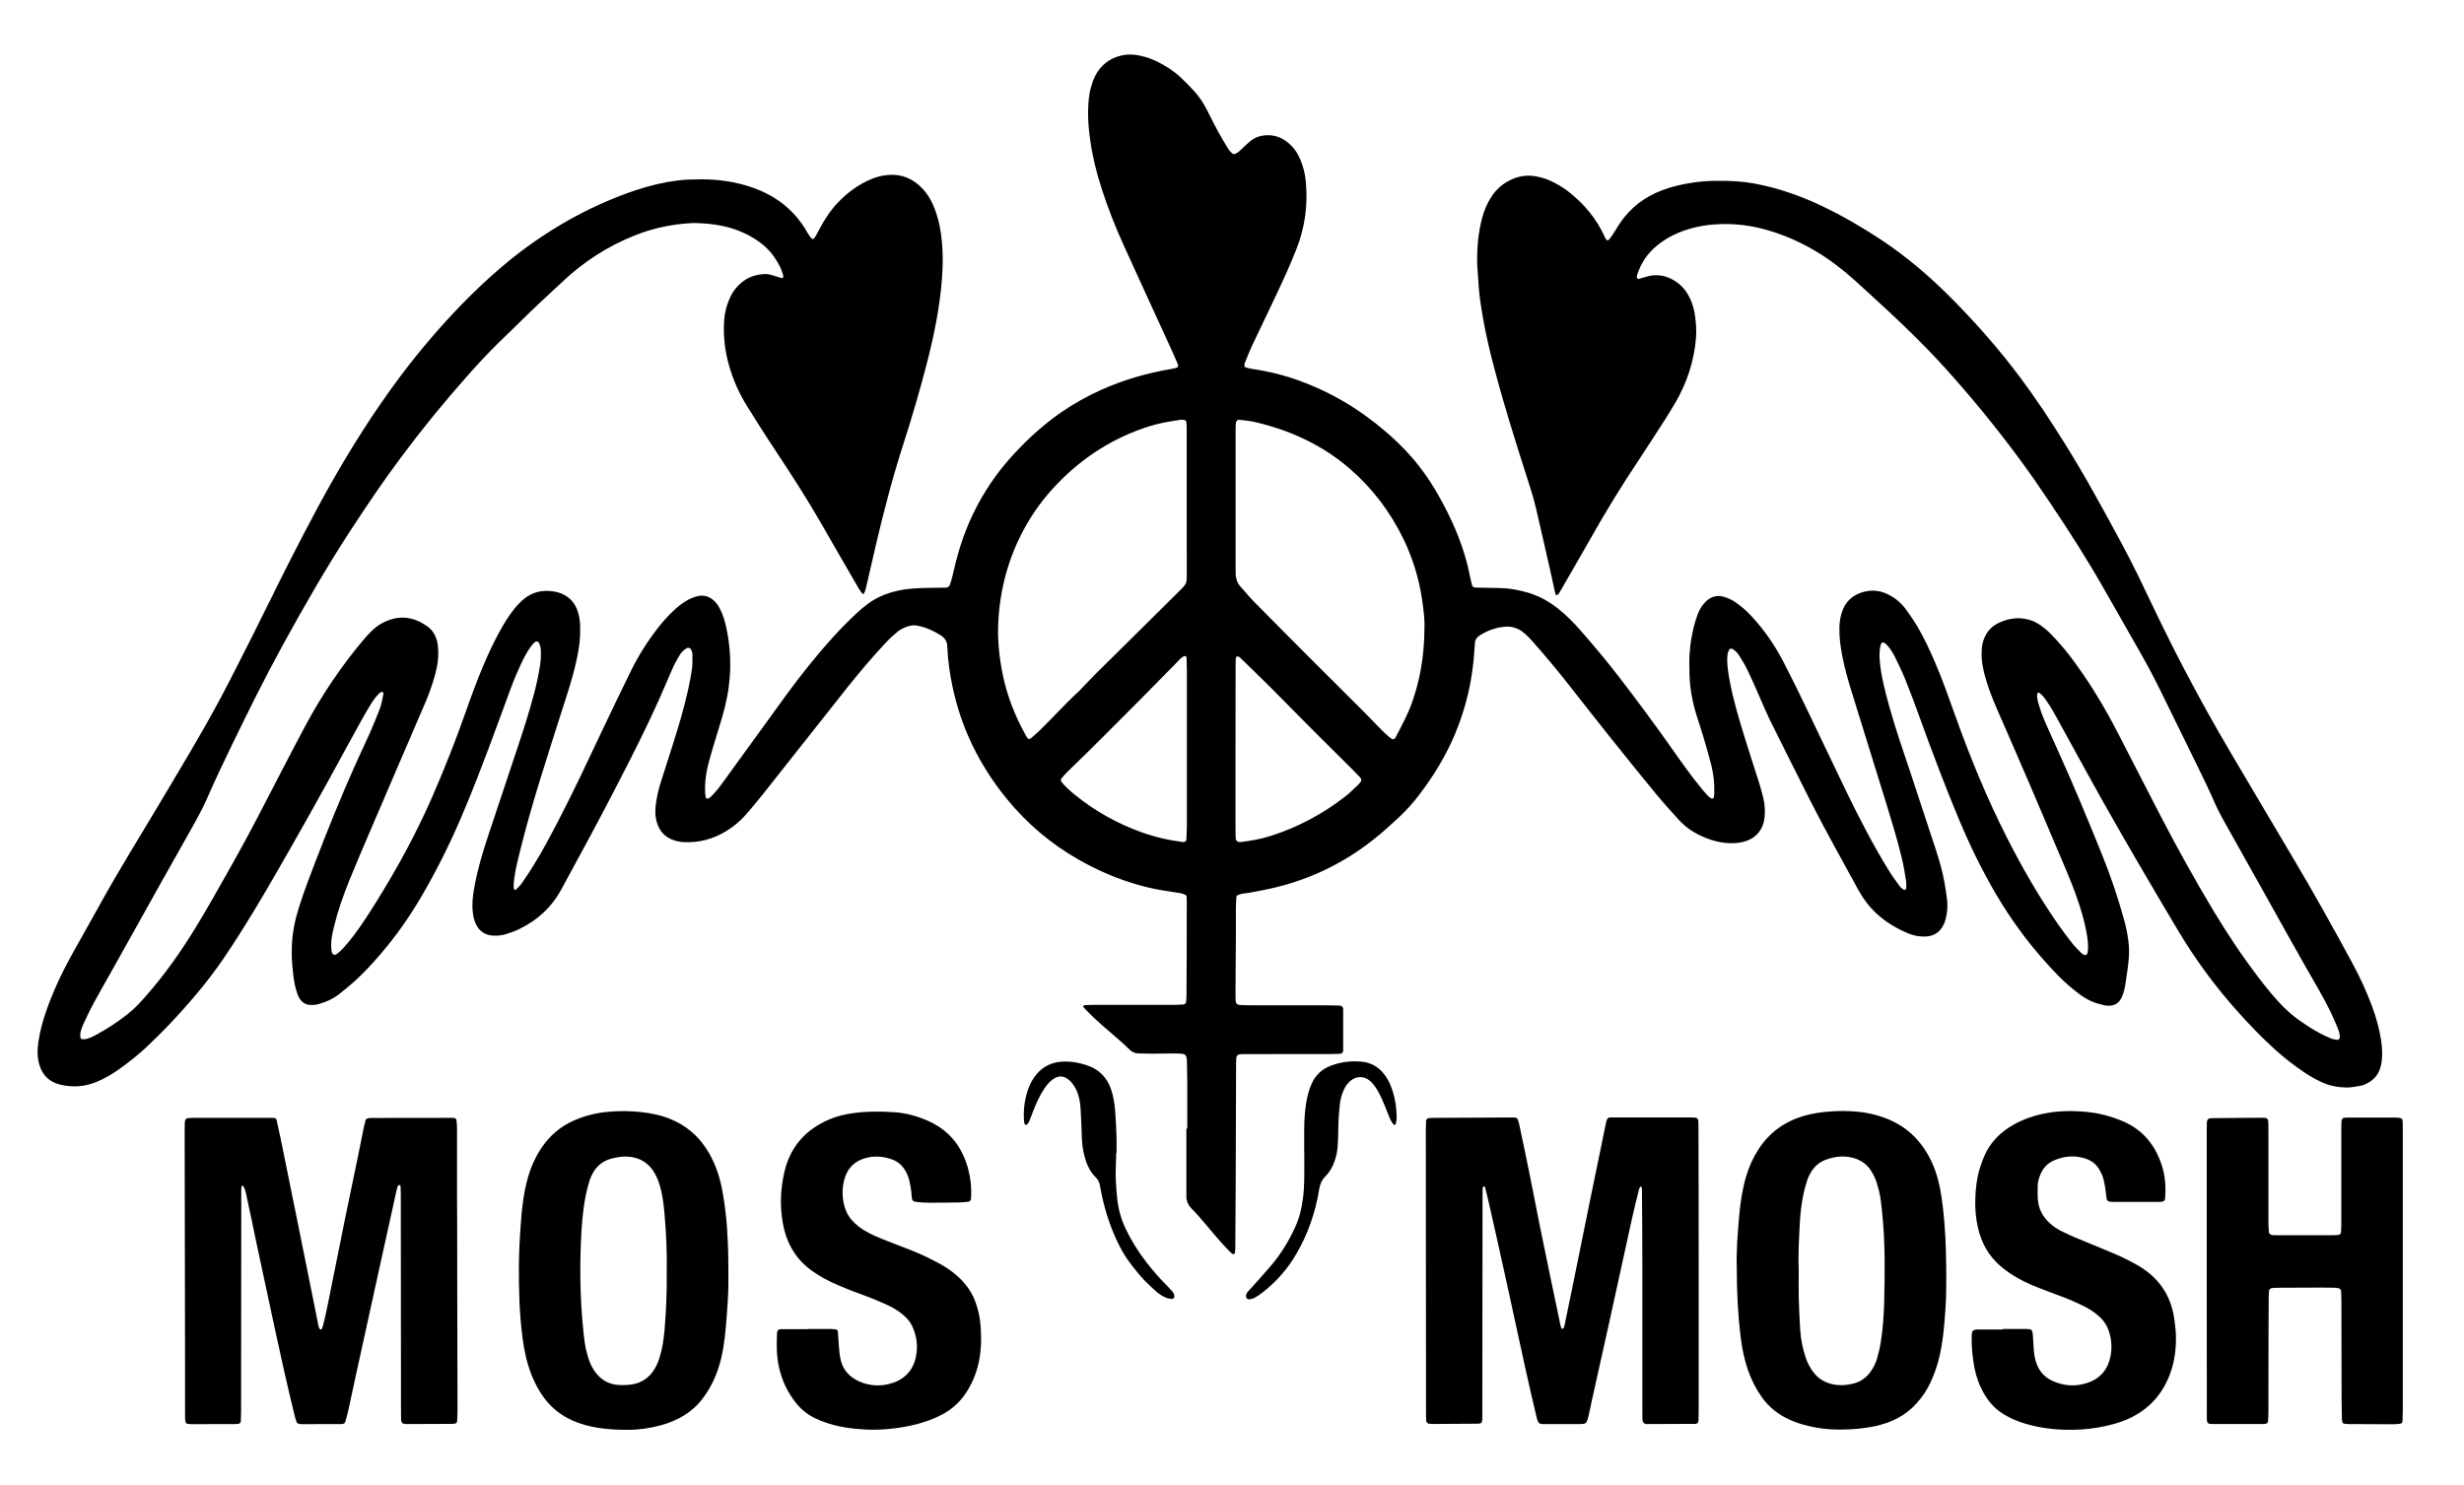 <?xml version="1.0" encoding="utf-8"?>
<!-- Generator: $$$/GeneralStr/196=Adobe Illustrator 27.6.0, SVG Export Plug-In . SVG Version: 6.00 Build 0)  -->
<svg version="1.1" id="Ebene_1" xmlns="http://www.w3.org/2000/svg" xmlns:xlink="http://www.w3.org/1999/xlink" x="0px" y="0px"
	 viewBox="0 0 2528.6 1524.5" style="enable-background:new 0 0 2528.6 1524.5;" xml:space="preserve">
<g>
	<path d="M1218.4,1158.3c0-15.7,0-31.4,0-47c0-6.7-0.1-13.4-0.3-20.2c0-1.6-0.1-3.2-0.3-4.8c-0.3-2.9-1.8-4.4-5-4.7
		c-2.6-0.2-5.1-0.3-7.7-0.3c-7.4,0-14.7,0.2-22.1,0.2c-4.8,0-9.6-0.1-14.4-0.2c-3.7-0.1-6.9-1.4-9.5-4
		c-11.6-11.5-24.6-21.4-36.5-32.6c-3.7-3.5-7.2-7.2-10.8-10.9c-0.2-0.2-0.3-0.7-0.2-0.8c0.3-0.5,0.7-1.2,1.2-1.2
		c3.2-0.2,6.4-0.4,9.6-0.4c27.5,0,55,0,82.6,0c3.2,0,6.4-0.2,9.6-0.4c1.1-0.1,2.5-1.4,2.6-2.4c0.2-2.2,0.4-4.4,0.4-6.7
		c0.1-13.1,0.1-26.2,0.2-39.4c0-18.6,0.1-37.1,0.1-55.7c0-1.9,0-3.8-0.1-5.8c-0.1-1.4-0.7-2.4-2.1-2.9c-1.5-0.5-3-1.2-4.6-1.4
		c-5.4-0.9-10.7-1.7-16.1-2.5c-12-1.8-23.8-4.8-35.4-8.5c-18-5.8-35.2-13.5-51.7-22.8c-29.1-16.4-54.1-37.6-75.1-63.4
		c-27.7-34.1-46.6-72.5-55.5-115.6c-2.7-12.9-4.5-25.8-5.1-39c0-1-0.1-1.9-0.2-2.9c-0.3-3-1.6-5.5-3.7-7.6c-0.7-0.7-1.4-1.3-2.2-1.9
		c-7.6-4.9-15.7-8.5-24.6-10.3c-4.9-1-9.6,0.3-14,2.3c-2.3,1.1-4.6,2.4-6.5,4c-3.7,3.1-7.3,6.2-10.6,9.7
		c-14.1,14.9-27.3,30.5-40.1,46.5c-29,36.6-57.9,73.3-86.9,109.9c-5.8,7.3-11.8,14.4-17.8,21.4c-5.9,6.8-12.8,12.5-20.5,17.2
		c-13.2,8-27.5,11.9-43,11.2c-3.9-0.2-7.6-0.9-11.3-2.2c-8.4-3-13.8-8.9-16.5-17.4c-2.1-6.5-2.2-13.2-1.2-19.9
		c1-6.6,2.3-13.2,4.3-19.7c4.4-13.7,8.8-27.4,13.1-41.1c5.8-18.3,11.3-36.7,15.5-55.4c1.7-7.5,3.1-15,4.2-22.6
		c0.6-4.7,0.3-9.6,0.4-14.4c0-2-0.7-3.7-1.7-5.4c-0.7-1.3-2.9-1.8-4.2-1c-3.1,1.9-5.6,4.3-7.4,7.4c-2.1,3.6-4.2,7.2-6,10.9
		c-2.3,4.9-4.3,10-6.5,15c-11.7,27.7-24.8,54.8-38.4,81.6c-17.6,34.5-35.5,68.8-54.1,102.7c-5.7,10.4-11.2,20.9-16.9,31.2
		c-9.8,17.6-24.1,30.5-42.1,39.3c-4.6,2.3-9.4,4-14.3,5.5c-4.4,1.3-8.8,1.7-13.3,1.4c-7.6-0.5-13.3-4.1-16.9-10.9
		c-3-5.8-3.8-12.2-4-18.6c-0.2-7.4,1-14.7,2.3-21.9c3.2-17.3,8.3-34.2,13.8-50.9c9.3-28.2,18.8-56.4,28.2-84.6
		c6.9-20.6,13.7-41.3,19.2-62.3c2.4-9.3,4.4-18.7,5.9-28.2c0.8-5.1,1-10.2,0.8-15.3c-0.1-2.9-0.7-5.7-2.2-8.2
		c-0.5-0.9-2.6-1.4-3.4-0.7c-1.2,1.1-2.4,2.1-3.4,3.3c-3.5,4.6-6.4,9.5-9,14.7c-4.8,9.8-9.1,19.8-12.9,30
		c-7.7,20.7-15.1,41.5-22.9,62.1c-9.2,24.2-18.5,48.4-28.8,72.2c-11.4,26.5-24.3,52.2-38.7,77.1c-12.4,21.4-26.4,41.6-42.5,60.4
		c-8.5,10-17.4,19.7-27.1,28.5c-5.2,4.7-10.7,9.1-16.2,13.5c-6.1,4.8-13.1,7.9-20.6,10c-2.8,0.8-5.6,1.1-8.5,1
		c-4.9-0.1-8.5-2.3-11.2-6.3c-2-3-2.9-6.4-3.9-9.8c-1.9-6.5-2.6-13.2-3.3-19.9c-0.9-7.9-1.2-15.9-0.9-24c0.4-13.9,3.2-27.3,7.4-40.5
		c4.8-15.3,10.5-30.2,16.2-45.1c13.2-34.3,26.9-68.4,42-102c4.8-10.8,10-21.5,14.8-32.3c3.4-7.6,6.4-15.3,9.5-23.1
		c2-5.1,3-10.4,4-15.8c0.2-0.9,0.1-1.9-0.9-2.4c-1-0.4-1.9,0.2-2.6,0.8c-3.4,3-6.1,6.6-8.5,10.4c-3.7,6-7.3,12-10.7,18.2
		c-23.9,43.8-47.8,87.6-72.6,130.9c-16.5,28.9-33,57.8-50.8,85.9c-5.6,8.9-11.4,17.8-17.3,26.5c-17.3,25.5-37.4,48.7-58.6,71
		c-6.6,6.9-13.6,13.6-20.5,20.2c-8.8,8.4-18.4,15.9-28.3,23c-7.6,5.4-15.5,10.1-24.2,13.6c-12,4.8-24.3,5.5-36.7,2.5
		c-10.7-2.6-17.9-9.2-21.2-20.1c-2.4-7.9-2.3-15.8-1.1-23.8c1.6-10.8,4.4-21.3,8-31.6c6.7-19.1,15.1-37.4,24.8-55.1
		c10.2-18.5,20.7-36.8,30.9-55.3c19.5-35.3,40.9-69.4,61.5-104.1c20.9-35.2,42.2-70.2,61.5-106.3c11.7-22,22.8-44.4,34.1-66.6
		c12.6-25.1,24.9-50.5,37.7-75.6c18.3-35.9,37-71.6,57.8-106.1c22.2-36.7,46.1-72.3,73.2-105.6c19.6-24.1,40.4-47,62.9-68.4
		c13.7-13,27.9-25.4,43-36.8c35.8-26.9,74.6-48.1,117.1-62.5c14.3-4.8,28.9-8.3,43.8-10.2c8.2-1,16.6-1.1,24.9-1.1
		c15.4,0,30.6,2,45.4,6.4c10.8,3.2,21,7.6,30.5,13.8c10.6,6.9,19.5,15.6,26.7,25.9c1.3,1.8,2.5,3.7,3.6,5.6c7.9,13,7,12.7,14.2-0.8
		c5.3-9.9,11.4-19.3,19.2-27.4c9.6-10,20.6-18.1,33.5-23.6c5.7-2.4,11.5-3.9,17.6-4.4c14-1.2,25.7,3.8,35.3,13.9
		c4.9,5.1,8.5,11.2,11.3,17.7c4,9.2,6.3,18.8,7.7,28.6c2.2,15.6,2.2,31.2,1,46.9c-2.2,28.8-8,57-15.1,84.9
		c-7.3,28.5-15.6,56.7-24.6,84.7c-11,34.1-20,68.7-28.2,103.6c-3.4,14.6-6.7,29.3-10.1,43.9c-0.4,1.9-1.2,3.6-1.9,5.4
		c-0.1,0.3-1.3,0.5-1.5,0.3c-1.2-1.4-2.5-2.9-3.4-4.5c-12.5-21.6-25.1-43.2-37.4-64.8c-15.7-27.5-32.9-54.1-50.4-80.5
		c-9.4-14.1-18.4-28.5-27.4-42.9c-8-12.8-14.1-26.5-18.3-41.1c-4.4-15.2-6.2-30.7-5.2-46.5c0.6-8.4,2.6-16.4,6.2-24
		c3-6.5,7.4-11.9,13.1-16.3c6.6-5.1,14.3-7.1,22.3-7.6c3.8-0.2,7.6,1.1,11.2,2.3c2.1,0.7,4.3,1.3,6.4,1.9c0.7,0.2,1.8-1.1,1.6-1.9
		c-1.6-7.3-5.2-13.7-9.4-19.8c-5.7-8.3-13.3-14.7-21.9-19.8c-11.9-7.2-25-11.4-38.7-13.4c-4.1-0.6-8.3-1.1-12.4-1.3
		c-4.5-0.3-9-0.5-13.4-0.2c-19.6,1.2-38.5,5.3-56.8,12.6c-28,11.2-52.8,27.2-74.6,48c-4.9,4.6-9.9,9.1-14.8,13.7
		c-6.1,5.7-12.2,11.3-18.1,17.1c-10.8,10.5-21.5,21-32.3,31.5c-11,10.7-21.4,22-31.6,33.5c-24,27-46.9,55.1-68.5,84.1
		c-18.4,24.6-35.5,50.1-52.3,75.8c-24.8,38.1-47.4,77.5-69.2,117.3c-18.3,33.4-35.2,67.5-51.8,101.8c-8.8,18.1-17.4,36.3-25.5,54.8
		c-3.5,7.9-7.4,15.6-11.6,23.1c-11.5,20.7-23.2,41.2-34.8,61.9c-17,30.4-34,60.9-51,91.3c-6.6,11.7-13.3,23.4-19.7,35.2
		c-3.5,6.5-6.5,13.2-9.7,19.8c-1.2,2.6-2.2,5.3-3,8.1c-0.5,1.8-0.3,3.8-0.4,5.7c0,1.1,1.5,2.5,2.6,2.4c1.9-0.2,3.9-0.3,5.6-0.9
		c2.7-1,5.3-2.2,7.8-3.6c11.3-6,22-13.1,32.1-21c7.6-5.9,14.1-13,20.4-20.3c18.2-20.8,34-43.2,48.5-66.7
		c13.6-22.1,26.2-44.7,38.9-67.3c17.5-30.9,33.6-62.6,49.9-94.1c8.4-16.2,16.8-32.4,25.4-48.4c16.7-31.1,36.3-60.3,59-87.3
		c2.9-3.4,5.9-6.7,9.1-9.8c4.4-4.3,9.4-7.7,15.1-10c15-6.3,28.9-3.6,41.7,5.5c6.6,4.7,9.8,11.7,10.8,19.6c0.9,7.7,0.5,15.3-1.1,22.9
		c-2.2,10.4-5.6,20.3-9.4,30.2c-1.3,3.3-2.7,6.5-4.1,9.7c-18.8,43.8-37.7,87.5-56.4,131.3c-6.8,15.9-13.6,31.7-20.1,47.8
		c-6.2,15.4-11.7,31.1-15.6,47.3c-1.6,6.5-3,13.1-2.8,19.9c0.1,1.9,0.3,3.8,0.7,5.7c0.5,2.6,3.1,3.5,5.1,1.9
		c2.2-1.8,4.5-3.6,6.4-5.7c3.8-4.3,7.5-8.7,11-13.3c8.3-11,15.7-22.6,23-34.3c21.5-34.5,41-70.1,57.3-107.4
		c12.7-29,24.3-58.5,34.8-88.3c5.5-15.7,11.2-31.3,17.7-46.6c5.2-12.4,10.9-24.5,17.4-36.3c3.9-7,8-13.9,12.9-20.2
		c3.5-4.6,7.3-8.9,11.8-12.5c8.5-6.8,18.1-9.1,28.8-7.7c2.2,0.3,4.5,0.6,6.6,1.3c10.2,3.3,16.8,10,19.9,20.3c1.5,5,2.1,10,2.2,15.1
		c0.3,10.6-1,21.1-3.2,31.4c-2.6,12.5-6.1,24.8-10,37c-9.5,29.9-19.2,59.7-28.4,89.6c-7.7,25.1-14.9,50.3-21.1,75.8
		c-2.5,10.3-5,20.5-5.6,31.1c-0.1,1.2,0.2,2.5,0.3,3.8c0,0.3,0.3,0.5,0.5,0.7c0.5,0.6,1.1,0.6,1.7,0c1.9-2.1,4.2-4,5.8-6.3
		c4.2-6,8.2-12.2,12.1-18.4c9.6-15.5,18.1-31.7,26.5-47.9c15.6-30.1,29.9-60.8,44.4-91.5c9.6-20.2,19.3-40.4,29.2-60.5
		c7.6-15.6,16.9-30.1,27.5-43.8c4.9-6.3,10.3-12.3,16.1-17.8c3.7-3.5,7.7-6.8,12.1-9.5c3.8-2.4,7.9-4.2,12.3-5.3
		c6.5-1.7,12,0.1,16.9,4.4c2.9,2.6,5,5.8,6.7,9.3c2.7,5.5,4.5,11.3,5.8,17.2c6.2,27.7,5.8,55.2-1.1,82.7
		c-2.7,10.9-6.2,21.5-9.4,32.2c-2.7,8.9-5.4,17.8-7.7,26.7c-2.6,10-3.7,20.1-3.1,30.4c0.1,1.3,0.4,2.5,0.6,3.8
		c0.1,0.7,1.7,1.3,2.4,0.9c0.8-0.5,1.8-0.8,2.4-1.4c2.2-2.3,4.5-4.6,6.5-7c2.1-2.4,3.9-5,5.8-7.6c14.5-19.9,28.9-39.9,43.4-59.8
		c14.8-20.5,29.4-41.1,45.3-60.8c15.1-18.7,30.9-36.7,48.5-53.1c3.7-3.5,7.6-6.8,11.7-9.9c11-8.2,23.5-12.6,37-14.8
		c11.4-1.8,22.9-1.7,34.5-1.9c2.9-0.1,5.8-0.1,8.6-0.1c2.2,0,3.7-1.2,4.4-3.1c1.1-3,1.9-6.1,2.7-9.2c1.4-5.6,2.6-11.2,4.1-16.8
		c10.8-41.4,30.6-77.8,59.8-109.1c14.4-15.5,30.1-29.6,47.5-41.7c13.2-9.1,27.1-16.9,41.8-23.4c22.9-10.2,46.8-17.1,71.5-21.2
		c1.6-0.3,3.1-0.6,4.7-1c1.7-0.4,2.6-2,1.9-3.6c-2.7-6.2-5.3-12.3-8.1-18.4c-16-34.9-32.1-69.7-47.9-104.7
		c-8.6-18.9-16.2-38.3-22.5-58.1c-5.2-16.2-9.3-32.6-11.6-49.4c-1.4-9.8-2.3-19.7-2.1-29.7c0.2-8.3,0.7-16.6,3.1-24.7
		c1.1-3.7,2.3-7.4,4-10.8c5.8-11.6,15.2-18.8,27.9-21.5c5.9-1.3,12.1-1,18.1,0.3c6.6,1.4,12.9,3.6,18.9,6.7
		c8.3,4.2,16.1,9.2,22.9,15.6c4.9,4.6,9.6,9.4,14.1,14.3c5.2,5.7,9.4,12.1,12.9,19c3.8,7.4,7.4,14.9,11.4,22.2
		c3.4,6.2,7,12.2,10.7,18.2c1,1.6,2.5,2.9,3.8,4.3c0.7,0.8,2.7,0.9,3.6,0.4c2.9-1.4,5.1-3.8,7.5-6c2.5-2.4,5-4.9,7.8-7.1
		c4.9-3.9,10.6-5.7,16.9-5.9c10.3-0.3,18.6,4.1,25.5,11.3c3.8,3.9,6.6,8.7,8.7,13.7c3,7.1,4.9,14.5,5.6,22.2
		c2.3,24-0.7,47.2-9.6,69.7c-6.6,16.6-14,33-21.7,49.1c-8,16.8-16,33.4-23.9,50.2c-2.7,5.8-5,11.8-7.4,17.7
		c-0.3,0.9-0.4,1.9-0.4,2.8c0,0.5,0.5,1.4,1,1.5c2.1,0.6,4.3,1.3,6.5,1.6c17.1,2.5,33.9,6.6,50.1,12.6c23.2,8.6,45,20,65.1,34.4
		c14.9,10.6,28.8,22.4,41.5,35.5c13.9,14.4,25.4,30.4,35.2,47.8c12.5,22.1,22.8,45.1,29.2,69.7c1.4,5.2,2.3,10.6,3.5,15.9
		c0.5,2.2,1,4.4,1.6,6.5c0.3,1,1.8,2.1,2.9,2.1c1.3,0,2.6,0,3.8,0.1c7.4,0.1,14.7,0.2,22.1,0.4c9.3,0.2,18.5,1.9,27.4,4.4
		c11.5,3.2,21.9,8.8,31.3,16.2c8.9,6.9,16.7,14.9,24.1,23.3c13.5,15.4,26.6,31.1,39.1,47.3c18.3,23.8,36.3,48,53.6,72.6
		c10.5,14.9,21,29.9,32.7,43.9c2.5,2.9,4.8,6,8.1,8.1c1.1,0.7,2.9,0.1,3-1c0.1-1.3,0.3-2.5,0.4-3.8c0.4-10-0.7-19.8-3.1-29.5
		c-2.3-9-4.9-17.9-7.5-26.8c-2.4-8-5-15.9-7.5-23.8c-3.2-10.1-5.4-20.4-6.6-30.9c-0.8-7.6-0.8-15.3-0.9-23
		c-0.1-12.2,1.5-24.3,4.3-36.1c1.1-4.7,2.6-9.2,4.2-13.7c1.4-3.9,3.4-7.6,6.1-10.8c2.9-3.6,6.3-6.3,10.8-7.6
		c2.8-0.8,5.6-0.9,8.5-0.2c5.1,1.2,9.6,3.3,13.9,6.3c5.8,4,11.1,8.7,15.9,13.9c12.9,13.9,23.7,29.4,32.5,46.2
		c8.4,16.2,16.4,32.6,24.3,49c13.6,28.2,26.9,56.6,40.6,84.8c13.3,27.3,27.2,54.4,43.1,80.3c3.5,5.7,7.5,11.2,11.4,16.6
		c1.1,1.5,2.7,2.7,4.2,3.9c0.4,0.3,1.3,0.2,1.8,0c0.5-0.2,1-0.9,1-1.4c0-2.6,0.2-5.1-0.2-7.6c-1.2-7.9-2.5-15.8-4.4-23.6
		c-4.6-19.3-10.5-38.2-16.3-57.2c-11.7-37.9-23.5-75.7-35.2-113.6c-3.7-11.9-7.1-23.9-9.5-36.2c-1.9-9.8-3.2-19.5-3-29.5
		c0.1-4.9,0.8-9.6,2.1-14.2c3.4-12.2,11.5-19.6,23.7-22.6c11.8-2.9,22.1,0.5,31.6,7.3c4.5,3.2,8.2,7.2,11.4,11.6
		c3.9,5.4,7.7,11,11.2,16.8c6.8,11.6,12.5,23.8,17.8,36.1c7.8,17.9,14.2,36.3,20.8,54.7c15.5,43.4,32.9,86,53.9,127.1
		c15.4,30.2,32.3,59.6,51.7,87.5c4.8,6.8,9.7,13.5,14.9,20c2.8,3.5,6,6.6,9.1,9.8c0.9,0.9,2.1,1.4,3.2,2.1c0.9,0.5,2.9-0.5,3.1-1.6
		c0.3-1.9,0.7-3.8,0.7-5.7c0.1-7.4-1.3-14.6-2.8-21.8c-3.2-14.7-8.1-28.9-13.5-42.9c-4.4-11.3-9.3-22.5-14-33.6
		c-10.2-24.1-20.5-48.3-30.8-72.4c-10.6-24.7-21.4-49.3-32.1-73.9c-4.2-9.7-8.2-19.5-11.2-29.6c-2.9-9.5-5.2-19.1-4.8-29.2
		c0.1-2.9,0.2-5.8,0.8-8.6c2.3-10.4,8.2-18,18-22.2c9.6-4.2,19.6-5.6,30-2.6c4.4,1.2,8.3,3.3,12,5.9c5,3.5,9.4,7.7,13.6,12.2
		c7.6,8.2,14.8,16.8,21.3,25.9c16.6,22.8,31.1,46.9,44,72c15,29,29.8,58.1,44.8,87c16.8,32.3,34.5,64.2,53.3,95.5
		c14.2,23.6,29.4,46.5,46.1,68.4c8.4,10.9,16.9,21.7,26.8,31.4c4.6,4.5,9.4,8.7,14.7,12.4c7.1,5,14.3,9.8,21.9,13.8
		c3.7,2,7.4,3.7,11.3,5.3c2,0.8,4.3,1,6.5,1.4c1,0.2,2.5-1.5,2.5-2.5c-0.1-3.2-0.8-6.3-2.1-9.3c-2.5-5.9-4.9-11.8-7.7-17.5
		c-4-8-8.2-16-12.7-23.7c-19.9-34.3-39-69.1-58.4-103.7c-12.6-22.6-25.4-45.2-38-67.8c-3.4-6.1-6.7-12.4-9.5-18.8
		c-5.9-13.5-12.3-26.7-18.8-39.9c-12.4-25.3-24.8-50.5-37.2-75.8c-6.9-14.1-14.3-27.9-22.1-41.5c-11.4-20-22.8-40-34.2-60
		c-17.7-31.2-36.9-61.4-56.9-91.1c-5.4-8-10.7-15.9-16.2-23.8c-22.5-32-46.5-62.7-72-92.3c-12.3-14.3-24.9-28.4-38.1-41.9
		c-16.3-16.7-33.2-32.8-50.5-48.6c-8-7.3-16-14.8-24.1-22c-12.4-11.1-25.6-21.2-40-29.7c-18-10.7-37.1-18.6-57.5-23.5
		c-10.6-2.5-21.5-3.8-32.3-4c-17.4-0.2-34.4,2.2-50.6,9c-8,3.4-15.4,7.7-22.1,13.3c-9.6,7.9-16.3,17.9-20.1,29.8
		c-0.2,0.6-0.2,1.3-0.4,1.9c-0.3,1.3,1,2.7,2.2,2.3c1.8-0.5,3.7-1.1,5.5-1.6c1.8-0.5,3.7-1.1,5.5-1.5c9.6-1.9,18.4,0.3,26.5,5.6
		c6,3.9,10.6,9.2,13.9,15.6c2.7,5.1,4.6,10.6,5.6,16.3c1.5,8.8,2.3,17.7,1.5,26.7c-2,23.7-9.3,45.6-21.2,66.1
		c-3.1,5.2-6.2,10.5-9.5,15.6c-9,14-17.9,28-27.2,41.9c-17.9,26.9-34.9,54.4-50.7,82.6c-10.1,17.8-20.4,35.5-30.6,53.2
		c-0.6,1.1-1.3,2.2-2.1,3.2c-0.3,0.4-1,0.6-1.6,0.8c-0.8,0.2-1.2-0.2-1.3-1c-1.9-8.7-3.9-17.5-5.8-26.2
		c-4.7-20.6-9.3-41.2-14.1-61.7c-2.7-11.5-6.4-22.8-10-34c-11.6-36.3-23-72.5-32.7-109.3c-4.6-17.3-8.7-34.7-11.8-52.4
		c-2.2-12.9-4.3-25.9-4.8-39c-0.2-5.7-1-11.5-1.1-17.2c-0.3-15.7,1.1-31.3,5.2-46.6c1.9-7.1,4.7-13.9,8.6-20.2
		c5-8.1,11.8-14.3,20.3-18.4c8-3.9,16.4-5.3,25.2-3.9c5.4,0.9,10.6,2.3,15.6,4.6c7,3.2,13.6,7.1,19.6,11.9
		c15.5,12.3,27.9,27.2,36.2,45.3c0.5,1.2,1.2,2.3,1.8,3.4c0.4,0.7,2,0.7,2.6,0.1c1.4-1.8,2.8-3.5,4-5.3c2.3-3.5,4.4-7.1,6.6-10.6
		c10.9-16.6,25.8-28.1,44.4-35.1c10.2-3.8,20.7-6.2,31.6-7.8c14.3-2.1,28.7-2.1,43.1-1.3c12.8,0.7,25.4,3.1,37.8,6.4
		c17.7,4.7,34.7,11.1,51.2,19c21.4,10.2,41.8,22.1,61.6,35.2c25.1,16.8,48,36.2,69.3,57.5c26.3,26.3,50.8,54.1,73,83.9
		c15.9,21.3,30.5,43.5,44.6,66c21.3,33.9,40.3,69.1,59.3,104.2c12.5,23.1,23.6,46.9,34.9,70.5c23.4,48.8,48.9,96.4,76.3,143
		c21.9,37.2,44,74.3,66,111.5c20.5,34.7,40.2,69.9,59.3,105.3c7.8,14.4,14.6,29.1,20.3,44.5c4.2,11.4,7.5,23.1,9.3,35.2
		c1,7,1.4,14.1,0.5,21.1c-1.2,9.7-5.3,17.7-14.5,22.4c-2,1-4.1,2.1-6.2,2.5c-5,0.9-10.1,2-15.2,2c-8.3-0.1-16.5-1.5-24.3-4.9
		c-6.8-3-13.2-6.5-19.3-10.7c-10.3-7-20.2-14.6-29.5-23c-14.3-12.9-27.6-26.7-40.3-41.1c-22.4-25.2-42.2-52.3-59.5-81.2
		c-13.8-23.1-27.4-46.2-40.9-69.4c-12.9-22.1-25.7-44.3-38.2-66.6c-14.7-26.2-29-52.6-43.5-79c-3.9-7-7.7-14.1-12.3-20.6
		c-2.2-3.1-4.3-6.4-7.6-8.6c-0.4-0.3-1.2,0-1.7,0.1c-0.2,0.1-0.4,0.5-0.5,0.8c-0.5,3.6,0.5,7,1.4,10.3c2.1,7.4,4.8,14.6,8,21.6
		c3.8,8.5,7.6,16.9,11.4,25.4c15.9,34.9,30.6,70.4,45,106c9.3,22.8,17.2,46.1,23.7,69.9c2.1,7.7,3.6,15.6,4.4,23.5
		c0.5,5.4,0.5,10.9,0,16.3c-0.8,8.3-2.1,16.5-3.3,24.7c-0.7,4.7-1.8,9.4-3.8,13.8c-2.9,6.3-7.6,9.1-14.6,8.7c-1-0.1-1.9-0.1-2.9-0.3
		c-3.4-0.9-6.8-1.7-10.1-2.8c-5.5-1.9-10.4-4.8-15.1-8.2c-8-5.9-15.5-12.4-22.5-19.5c-24.7-25.3-46-53.2-63.9-83.7
		c-14.4-24.6-26.9-50.2-37.9-76.5c-14.3-34.2-27.4-68.9-40-103.8c-4.9-13.5-9.9-27-15.3-40.4c-3.1-7.7-6.8-15.2-10.4-22.6
		c-2.3-4.6-5-8.9-8.5-12.7c-0.8-0.9-2-1.5-3-2.2c-0.6-0.4-2.2,0.1-2.5,0.8c-0.4,0.9-0.8,1.7-1,2.6c-1,5-1.1,10.1-0.7,15.2
		c1.4,15.7,5.4,30.9,9.5,46c6.7,24,14.9,47.6,22.8,71.2c8.4,25.2,16.7,50.4,24.9,75.6c3.8,11.6,7.2,23.2,9.3,35.2c1.1,6,2,12,2.7,18
		c0.7,6.4,0,12.8-1.5,19c-0.5,2.2-1.3,4.3-2.3,6.3c-3.8,7.5-9.9,11.5-18.4,11.8c-6.2,0.3-12.1-0.9-17.8-3.2
		c-20-8.3-36.6-20.8-48.1-39.5c-1.7-2.7-3.3-5.5-4.8-8.3c-16-29.5-32.6-58.7-47.7-88.7c-13.6-27.1-27.4-54.3-40.8-81.5
		c-4.9-10-9.1-20.4-13.7-30.7c-3.3-7.3-6.4-14.7-9.9-21.8c-2.4-4.9-5.2-9.5-8.1-14.2c-1.9-3-4.2-5.6-7.4-7.4c-1-0.5-2.9,0-3.3,1
		c-1.8,3.6-2,7.4-1.9,11.2c0.2,7.1,1.3,14,2.6,20.9c3.6,19.5,9.4,38.5,15.2,57.5c5,16.2,10.3,32.3,15.4,48.5c1.5,4.9,2.8,9.8,4,14.8
		c1.4,6,1.7,12,1.2,18.1c-1,13.2-8.9,24.6-26.4,27c-9.6,1.3-19.1,0.1-28.4-2.9c-13-4.2-24.6-10.8-33.8-21.1
		c-7.9-8.8-15.9-17.6-23.4-26.7c-29.9-36.3-59.1-73.2-88.1-110.2c-12.2-15.6-24.9-30.9-38.1-45.7c-3.2-3.6-6.5-7.1-10.4-10
		c-5.7-4.2-12-5.8-19-5c-9.1,1-17.4,4.1-25,9c-2.9,1.9-4.6,4.4-4.7,7.9c-0.1,2.6-0.4,5.1-0.6,7.7c-1.8,30-8.6,58.8-20.2,86.4
		c-4.4,10.3-9.5,20.3-15.1,29.9c-6.5,11.1-13.7,21.6-21.5,31.8c-6,7.9-12.6,15.3-19.8,22.1c-8.7,8.1-17.4,16.1-26.7,23.4
		c-32.9,26.1-69.9,43.3-111.1,51.6c-7.5,1.5-15,3.1-22.6,4c-1.9,0.2-3.7,0.8-5.5,1.5c-0.9,0.3-1.6,1-1.7,2.1
		c-0.2,3.8-0.5,7.7-0.5,11.5c-0.1,9.3,0,18.6,0,27.8c-0.1,19.2-0.2,38.4-0.4,57.6c0,2.9,0,5.8,0.1,8.6c0.1,3.8,1.4,5.1,5.3,5.3
		c3.8,0.2,7.7,0.3,11.5,0.3c25.3,0,50.6,0,75.8,0c4.8,0,9.6,0.2,14.4,0.3c2.1,0.1,3.4,1.5,3.4,3.8c0,14.1,0,28.2,0,42.2
		c0,0.3-0.1,0.6-0.2,0.9c-0.1,1.2-1.3,2.4-2.5,2.5c-2.9,0.1-5.7,0.3-8.6,0.3c-29.1,0.1-58.2,0.1-87.4,0.1
		c-11.4,0-11.1-0.4-11.2,10.9c-0.1,40.6-0.2,81.3-0.4,121.9c-0.1,22.1-0.2,44.2-0.4,66.2c0,1.9-0.3,3.8-0.6,5.7
		c-0.1,0.3-1.1,0.7-1.6,0.6c-0.9-0.3-1.7-0.9-2.4-1.5c-3.8-3.9-7.6-7.8-11.2-11.9c-4.7-5.3-9.1-10.8-13.7-16.1
		c-5-5.8-9.9-11.8-15.3-17.2c-3.9-4-5.7-8.3-5.4-13.8c0.1-2.2,0-4.5,0-6.7c0-20.5,0-41,0-61.4
		C1218,1158.3,1218.2,1158.3,1218.4,1158.3z M1461.8,644.9c0.4-7.6-0.8-18.8-2.5-29.8c-3.2-21.6-9.6-42.3-19.1-62
		c-13.5-27.7-31.6-51.7-54.9-71.9c-28.4-24.6-61.5-39.7-97.9-48.1c-5-1.1-10.1-1.6-15.1-2.2c-2.2-0.3-3.8,1.1-4,3.2
		c-0.2,2.5-0.3,5.1-0.3,7.7c0,47,0,94,0,141c0,2.2,0,4.5,0.1,6.7c0.3,4.6,1.5,8.8,4.7,12.3c4.7,5.2,9.1,10.7,14,15.7
		c18.6,18.9,37.3,37.7,56.1,56.5c19.2,19.2,38.5,38.4,57.7,57.6c5.9,5.9,11.6,11.9,17.4,17.8c2.2,2.3,4.6,4.4,7,6.5
		c0.9,0.9,2,1.6,3,2.3c1.4,1,3.2,0.6,4-1c3.1-6,6.3-11.9,9.2-17.9c2.5-5.2,5-10.4,7-15.8C1457,699.3,1461.6,674.3,1461.8,644.9z
		 M1217.8,515.1c0-15.4,0-30.7,0-46.1c0-9.9,0-19.8,0-29.7c0-1.9-0.1-3.8-0.3-5.7c-0.1-1.3-1.3-2.6-2.3-2.6
		c-1.3-0.1-2.6-0.3-3.8-0.1c-10.7,1.6-21.4,3.3-31.8,6.6c-36.4,11.5-67.7,31.3-94.2,58.7c-22.4,23.1-38.7,49.9-49.2,80.3
		c-6.6,19.2-10.3,38.9-11.6,59.1c-1.2,18.6,0.5,37,4.1,55.3c4.6,23.1,13.1,44.7,24.7,65.2c0.2,0.3,0.4,0.5,0.5,0.8
		c1,1.7,2.5,2.2,3.9,1c3.1-2.7,6.3-5.4,9.3-8.3c13.5-13.1,26.1-27.3,40-40c0.7-0.6,1.3-1.4,2-2.1c4.9-5.1,9.7-10.2,14.6-15.2
		c9.3-9.3,18.7-18.4,28-27.6c19.5-19.4,39-38.8,58.6-58.1c7.7-7.6,7.6-7.6,7.6-18.5C1217.8,563.8,1217.8,539.5,1217.8,515.1z
		 M1267.9,768c0,13.7,0,27.5,0,41.2c0,14.4,0,28.8,0,43.2c0,2.9,0.1,5.7,0.3,8.6c0.1,1.9,2,3.4,4,3.3c0.3,0,0.6,0,1,0
		c10.8-1.3,21.4-3.2,31.8-6.6c27.7-8.9,52.8-22.5,75.7-40.3c4.8-3.7,9-8.2,13.4-12.3c0.5-0.4,0.8-1,1.3-1.4c2-2.3,2.1-3.8,0.3-5.8
		c-2.4-2.6-4.8-5.1-7.3-7.6c-13.6-13.5-27.2-27-40.8-40.6c-15.1-15.2-30.1-30.5-45.2-45.6c-9.7-9.7-19.7-19.2-29.5-28.8
		c-0.9-0.9-1.9-1.6-3.3-1.5c-0.8,0-1.5,1.4-1.5,3.2c-0.1,2.9-0.1,5.8-0.1,8.6C1267.9,713,1267.9,740.5,1267.9,768z M1218,768.7
		c0-27.2,0-54.3,0-81.5c0-3.8-0.2-7.7-0.3-11.5c0-0.6-0.1-1.4-0.5-1.8c-0.4-0.4-1.2-0.7-1.7-0.5c-3.4,1.3-5.6,4.2-8,6.7
		c-12.6,12.7-25,25.6-37.7,38.3c-24.6,24.6-49,49.5-74.2,73.6c-2.3,2.2-4.3,4.7-6.4,7.1c-0.7,0.8-0.5,2.7,0.2,3.6
		c4.1,5,8.9,9.2,13.8,13.2c20.5,16.6,43.3,29.4,68.1,38.3c13.9,5,28.2,8.3,42.8,10.1c1.7,0.2,3.3-1,3.4-2.6
		c0.2-4.1,0.4-8.3,0.5-12.4C1218,822.4,1218,795.5,1218,768.7z"/>
	<path d="M1743.2,1305.1c0,48,0,96,0,143.9c0,3.2-0.1,6.4-0.2,9.6c-0.1,1.6-1.4,2.9-3.1,2.9c-16.6,0.1-33.3,0.1-49.9,0.2
		c-0.6,0-1.4,0-1.9-0.3c-0.8-0.5-1.6-1.1-2-1.8c-0.4-0.8-0.5-1.8-0.6-2.8c-0.1-3.5-0.1-7-0.1-10.6c0-50.5,0-101.1,0-151.6
		c0-24-0.2-48-0.4-72c0-1.6,0.3-3.2-0.8-4.6c-0.1-0.2-0.8-0.1-0.9,0c-0.5,0.8-1,1.6-1.2,2.4c-2.5,10.2-5.2,20.5-7.4,30.7
		c-7.9,35.6-15.5,71.2-23.4,106.8c-5.9,26.8-12,53.7-17.9,80.5c-1.1,5-2,10-3.2,15c-0.4,1.9-1,3.7-1.7,5.5c-0.6,1.6-2,2.4-3.7,2.6
		c-1,0.1-1.9,0.2-2.9,0.2c-12.8,0-25.6,0-38.4,0c-1,0-2,0-2.8-0.3c-0.8-0.3-1.7-0.9-2.1-1.7c-0.7-1.4-1.2-2.9-1.6-4.5
		c-3.9-16.8-7.9-33.6-11.6-50.5c-6.5-29.3-12.7-58.7-19.2-88.1c-6-27.5-12.2-54.9-18.4-82.3c-1.2-5.3-2.5-10.5-3.8-15.8
		c-0.2-0.7-0.9-0.9-1.6-0.5c-0.2,0.1-0.5,0.3-0.6,0.6c-0.2,0.6-0.3,1.2-0.3,1.9c-0.1,2.6-0.1,5.1-0.1,7.7
		c-0.1,73.6-0.2,147.1-0.2,220.7c0,2.9,0,5.8-0.1,8.6c-0.1,2.8-1.2,3.8-4.3,3.8c-4.2,0.1-8.3,0.1-12.5,0.1
		c-11.2,0.1-22.4,0.1-33.6,0.2c-1.6,0-3.2,0-4.8-0.4c-0.8-0.2-1.6-1-2-1.7c-0.4-0.8-0.4-1.9-0.4-2.8c-0.1-2.2-0.1-4.5-0.1-6.7
		c-0.1-96.6-0.1-193.2-0.2-289.8c0-3.2,0.1-6.4,0.2-9.6c0.1-1.6,1.5-2.9,3.1-3c1.9-0.1,3.8-0.2,5.7-0.2c26.5-0.1,53.1-0.2,79.6-0.4
		c1,0,1.9,0,2.9,0.1c1.4,0.1,2.4,0.8,2.9,2.1c0.6,1.8,1.2,3.6,1.6,5.5c3.8,18.1,7.7,36.3,11.3,54.5c6.5,33.3,13.1,66.5,20.1,99.6
		c3.6,17.2,7.2,34.4,10.8,51.6c0.2,0.9,0.5,1.8,0.8,2.7c0.3,0.7,0.8,1,1.6,0.7c0.3-0.1,0.6-0.3,0.7-0.5c0.4-0.9,0.8-1.7,1-2.6
		c3.8-18.1,7.5-36.3,11.2-54.5c4.8-23.5,9.5-47,14.3-70.5c5.6-27.2,11.2-54.5,16.8-81.7c0.3-1.6,0.7-3.1,1.2-4.6
		c0.4-1.3,1.3-2.2,2.7-2.3c1.6-0.1,3.2-0.2,4.8-0.1c26.2,0,52.5,0,78.7,0c1.3,0,2.6,0,3.8,0.1c2.7,0.1,3.8,1.3,3.9,4.3
		c0.1,3.2,0.1,6.4,0.1,9.6C1743.2,1209.1,1743.2,1257.1,1743.2,1305.1z"/>
	<path d="M469.2,1304.3c0.1,47.7,0.3,95.3,0.3,143c0,3.8-0.2,7.7-0.4,11.5c-0.1,1.3-1.3,2.4-2.4,2.5c-1,0.1-1.9,0.2-2.9,0.2
		c-15.4,0.1-30.7,0.2-46.1,0.2c-1.3,0-2.6-0.1-3.8-0.4c-0.8-0.3-1.6-1.1-1.9-1.8c-0.4-0.8-0.4-1.9-0.4-2.8c-0.1-2.9-0.1-5.8-0.1-8.6
		c-0.1-73.9-0.1-147.8-0.2-221.7c0-2.9-0.1-5.8-0.2-8.6c0-0.5-0.6-1-1-1.4c-0.4-0.5-1.8,0.5-2.1,1.5c-0.4,1.2-0.7,2.4-1,3.7
		c-5,22.8-10.1,45.6-15.1,68.4c-8.7,39.6-17.4,79.3-26.1,118.9c-2.9,13.4-5.8,26.9-8.7,40.3c-0.8,3.4-1.8,6.8-2.8,10.2
		c-0.4,1.3-1.5,2-2.8,2.2c-0.6,0.1-1.3,0.1-1.9,0.1c-13.1,0.1-26.2,0.1-39.3,0.1c-1.3,0-2.6,0-3.8-0.4c-0.8-0.2-1.9-0.9-2.1-1.6
		c-1-2.7-1.7-5.5-2.4-8.3c-6.9-28.3-13.3-56.6-19.4-85.1c-6.7-31.2-13.5-62.5-20.1-93.7c-2.9-13.8-5.6-27.6-8.7-41.3
		c-1-4.6-1.6-9.5-4-13.8c-0.1-0.2-0.5-0.3-0.8-0.4c-0.6-0.2-1.1,0.2-1.2,1c-0.1,0.9-0.2,1.9-0.2,2.9c0,2.2,0,4.5,0,6.7
		c-0.1,73.9-0.1,147.8-0.2,221.7c0,3.2-0.2,6.4-0.3,9.6c-0.1,1.2-1.3,2.3-2.6,2.4c-1,0.1-1.9,0.2-2.9,0.2c-15,0.1-30.1,0.1-45.1,0.1
		c-1.6,0-3.2-0.2-4.7-0.5c-0.5-0.1-1.1-0.8-1.3-1.3c-0.3-0.9-0.5-1.9-0.5-2.8c-0.1-2.9-0.1-5.8-0.1-8.6c0-18.2,0-36.5,0-54.7
		c-0.1-77.1-0.2-154.2-0.4-231.3c0-3.2,0-6.4,0.1-9.6c0-0.9,0.2-1.9,0.4-2.8c0.2-1.2,1.4-2.4,2.6-2.5c1.9-0.1,3.8-0.3,5.7-0.3
		c26.6,0,53.1,0,79.7,0c1.3,0,2.6,0,3.8,0.2c0.9,0.2,1.8,0.7,2,1.8c1.4,6.2,2.8,12.5,4.1,18.7c6.2,30.4,12.3,60.8,18.5,91.2
		c5.4,26.6,10.7,53.3,16.1,79.9c1.5,7.2,2.9,14.4,4.3,21.6c0.2,0.9,0.5,1.9,0.9,2.7c0.3,0.5,0.8,1.1,1.3,1.2
		c0.3,0.1,1.1-0.4,1.3-0.7c0.6-1.5,1.1-3,1.5-4.5c1.5-6.2,3-12.4,4.2-18.7c6-29.4,11.8-58.9,17.8-88.4c4.6-22.6,9.3-45.1,14-67.6
		c1.8-8.8,3.5-17.5,5.3-26.3c0.6-2.8,1.2-5.6,2-8.4c0.4-1.3,1.4-2.1,2.8-2.3c1.3-0.2,2.5-0.3,3.8-0.3c27.5,0,55-0.1,82.5-0.1
		c0.9,0,1.9,0.1,2.8,0.4c0.5,0.2,1.2,0.8,1.3,1.3c0.3,2.5,0.7,5.1,0.7,7.6c0.1,21.1,0,42.2,0,63.3
		C469.2,1248,469.2,1276.2,469.2,1304.3C469.2,1304.3,469.2,1304.3,469.2,1304.3z"/>
	<path d="M2264.6,1304.4c0-47.7,0-95.3,0-143c0-2.9,0-5.8,0.1-8.6c0.1-3.8,1.4-5.1,5.3-5.1c11.2-0.1,22.4-0.2,33.6-0.3
		c6.4,0,12.8-0.1,19.2-0.1c3.9,0,4.9,1,5,5.2c0.1,2.9,0.1,5.8,0.1,8.6c0,31,0,62.1,0,93.1c0,3.5,0.2,7,0.5,10.5
		c0.1,1.5,1.7,2.9,3.2,3c1.9,0.1,3.8,0.2,5.8,0.2c18.9,0,37.8,0,56.6,0c1.9,0,3.8-0.2,5.7-0.3c1.2-0.1,2.5-1.3,2.6-2.4
		c0.2-2.9,0.4-5.7,0.4-8.6c0-23.4,0-46.7,0-70.1c0-9.9,0-19.8,0-29.8c0-2.2,0.1-4.5,0.3-6.7c0.1-1.2,1.3-2.5,2.4-2.6
		c1-0.1,1.9-0.3,2.9-0.3c16.6,0,33.3,0,49.9,0c1.9,0,3.8,0.3,5.7,0.6c0.5,0.1,1.1,0.8,1.3,1.3c0.3,0.9,0.5,1.9,0.5,2.8
		c0.1,3.2,0.1,6.4,0.1,9.6c0,95.3,0,190.7,0,286c0,3.8-0.2,7.7-0.3,11.5c0,1.2-1.3,2.4-2.5,2.5c-2.2,0.2-4.5,0.5-6.7,0.5
		c-15.7,0-31.4-0.1-47-0.2c-1.3,0-2.5-0.3-3.8-0.4c-1.1-0.2-1.6-1.1-1.8-2c-0.3-1.2-0.4-2.5-0.4-3.8c-0.1-6.4-0.2-12.8-0.3-19.2
		c-0.1-33.9-0.1-67.8-0.2-101.7c0-3.2-0.2-6.4-0.3-9.6c0-1-1.5-2.5-2.4-2.7c-1.3-0.2-2.5-0.4-3.8-0.5c-4.5-0.1-9-0.2-13.4-0.2
		c-15.4,0-30.7,0.1-46.1,0.2c-1.9,0-3.8,0.2-5.7,0.4c-1,0.1-2.4,1.5-2.5,2.6c-0.2,2.2-0.4,4.5-0.4,6.7c-0.1,14.1-0.2,28.2-0.2,42.2
		c0,25.3,0,50.6-0.1,75.8c0,3.2-0.2,6.4-0.4,9.6c-0.1,1.1-1.4,2.3-2.6,2.4c-1,0.1-1.9,0.2-2.9,0.2c-17,0-33.9,0-50.9,0
		c-1.3,0-2.5-0.2-3.8-0.3c-1.1-0.1-2.3-1.4-2.4-2.6c-0.1-1-0.2-1.9-0.2-2.9c0-2.9,0-5.8,0-8.6
		C2264.6,1399.7,2264.6,1352,2264.6,1304.4z"/>
	<path d="M747.5,1311.9c0.2,17-1.3,33.9-2.7,50.8c-1.2,14-3.2,28-7.5,41.4c-3.9,12-9.6,23-17.4,32.9c-4.8,6.1-10.5,11.1-17.1,15.3
		c-7.9,5-16.5,8.5-25.5,10.9c-10.9,2.8-21.9,4.5-33.2,4.4c-10.3,0-20.5-0.4-30.6-2.1c-9.2-1.5-18.1-3.8-26.6-7.7
		c-11.3-5.2-20.7-12.5-28.2-22.5c-5.4-7.2-9.6-15.1-13-23.4c-4.9-12.3-7.7-25-9.4-38.1c-3.3-25.1-4-50.3-3.8-75.6
		c0.1-14.7,1-29.4,2.1-44.1c1.1-15.6,3-31.2,7.4-46.3c3.3-11.1,8-21.5,14.7-31.1c8.1-11.5,18.4-20.3,31.2-26.1
		c11.2-5.1,22.8-8.1,35-9.3c11.8-1.2,23.7-1.1,35.4,0.2c10.5,1.2,20.8,3.3,30.6,7.5c14.9,6.3,26.8,16.1,35.6,29.6
		c8.6,13,13.7,27.4,16.6,42.6c3.3,17.3,5,34.8,5.7,52.4C747.5,1286.3,747.4,1299.1,747.5,1311.9z M684.2,1305.8
		c0.4-20.1-0.5-40.3-2.3-60.3c-0.7-7.9-1.6-15.9-3.5-23.7c-1.3-5.6-3.1-11.1-5.8-16.2c-6.6-12.5-17.2-18.4-31.2-18.5
		c-4.2,0-8.2,0.8-12.3,1.7c-10.4,2.3-17.7,8.3-22.1,18c-0.8,1.7-1.6,3.5-2.1,5.3c-1.4,4.9-2.8,9.8-3.8,14.8
		c-3.2,16.3-4.4,32.9-5,49.5c-1.3,32-0.4,63.9,3.2,95.7c0.9,8.3,2.5,16.4,5.3,24.3c1.5,4.2,3.6,8.2,6.2,11.8
		c6,8.3,14.1,12.8,24.3,13.4c3.5,0.2,7,0.1,10.5-0.2c11.6-1.1,20.5-6.5,26.4-16.7c2.1-3.6,3.7-7.4,4.9-11.4
		c2.9-9.2,4.2-18.7,5.1-28.2C683.6,1345.4,684.5,1325.6,684.2,1305.8z"/>
	<path d="M1782.3,1299.5c-0.5-14.2,0.8-32.4,2.4-50.5c1.2-14,3.2-27.9,7.2-41.5c3-9.9,7.1-19.2,12.7-27.8
		c11.2-17.4,27-28.7,46.9-34.4c7.7-2.2,15.6-3.5,23.5-4.2c10.9-1,21.7-1,32.5,0.1c11.2,1.2,22,4,32.3,8.5
		c16.3,7.2,28.8,18.7,37.9,34.1c6.9,11.7,11.1,24.4,13.5,37.7c2.2,11.6,3.3,23.4,4.3,35.2c1.5,18.2,1.7,36.4,1.8,54.6
		c0,10.5,0,21.1-0.8,31.6c-1.2,17.9-2.6,35.7-7.1,53.1c-2.1,8.1-5,15.9-8.5,23.4c-3.6,7.6-8.2,14.5-13.8,20.7
		c-8.9,10.1-20,16.8-32.7,21c-6.4,2.1-12.9,3.5-19.6,4.4c-10.2,1.5-20.3,2-30.6,1.8c-12.9-0.2-25.4-2.4-37.7-6.2
		c-3.3-1-6.6-2.4-9.8-3.8c-11.6-5.2-21.3-12.8-28.7-23.2c-6-8.4-10.5-17.5-14-27.2c-3.9-11.2-6.3-22.8-7.7-34.6
		C1783.5,1349.6,1782.3,1326.6,1782.3,1299.5z M1845.9,1306.6c0,8.3-0.2,16.6,0,24.9c0.3,11.2,0.8,22.4,1.5,33.5
		c0.6,9.6,2.5,19,5.5,28.1c1.8,5.5,4.4,10.6,7.9,15.2c4.4,5.8,10,9.7,17,11.8c7.6,2.3,15.2,2,22.7,0.4c9.3-2,16.2-7.3,21-15.4
		c2-3.3,3.7-6.8,4.7-10.5c1.4-5.2,2.9-10.5,3.7-15.8c2.4-14.2,3.3-28.6,3.7-42.9c0.6-27.8,1.1-55.6-1.4-83.3
		c-0.7-8-1.4-15.9-2.6-23.8c-0.8-5-2.2-10-3.7-14.8c-1.4-4.6-3.5-8.9-6.2-12.9c-4.3-6.4-10.2-10.4-17.6-12.5
		c-9.6-2.7-19-1.6-28.2,1.7c-7.3,2.6-12.5,7.5-16.2,14.2c-1.1,1.9-2.1,4-2.8,6.1c-1.5,4.6-2.9,9.1-3.9,13.8
		c-2.1,9.7-3.3,19.5-3.9,29.4C1846.1,1271.4,1845.2,1289,1845.9,1306.6z"/>
	<path d="M828.8,1364.1c7.7,0,15.4,0,23,0c1.9,0,3.8,0.2,5.7,0.3c1.1,0.1,2.3,1.3,2.4,2.6c0.2,3.2,0.3,6.4,0.6,9.6
		c0.5,5.4,0.7,10.9,1.6,16.2c1.9,12,8.7,20.4,19.8,25.2c11.3,4.9,23,5.3,34.7,1.3c10.5-3.6,18.2-10.7,21.9-21.3
		c1.1-3.3,1.8-6.8,2.2-10.3c1-9.4-0.7-18.5-4.8-27c-2.3-4.7-5.8-8.4-9.8-11.7c-5.2-4.3-11.1-7.6-17.2-10.3c-7.9-3.6-15.8-6.8-24-9.8
		c-8.1-2.9-16.2-6-24.1-9.4c-5.3-2.2-10.4-4.8-15.5-7.5c-3.7-2-7.1-4.3-10.6-6.6c-17.6-12-27.6-29-31.3-49.8
		c-3.2-17.5-2.5-35,1.5-52.4c6-26,21.6-43.7,45.9-54.1c7.4-3.2,15.1-5.1,23-6.3c14.7-2.2,29.4-2.2,44-1.2
		c11.8,0.8,23.3,3.9,34.2,8.7c19.6,8.6,32.7,23.1,39.6,43.2c4.1,11.9,5.7,24.2,4.9,36.8c-0.1,1.7-1.2,3.1-2.9,3.2
		c-2.9,0.3-5.7,0.6-8.6,0.7c-10.2,0.2-20.5,0.3-30.7,0.3c-3.2,0-6.4-0.1-9.6-0.4c-9-1-8.7-0.2-9.4-9.5c-0.3-4.1-1.1-8.2-2-12.3
		c-0.9-4.1-2.5-7.9-4.7-11.5c-3.2-5-7.4-8.7-13.1-10.7c-9-3.2-18-4-27.3-1.4c-12,3.3-19.1,11.1-22,23c-1.9,7.9-2,15.8-0.3,23.8
		c1.4,6.4,4.1,12.1,8.4,17c4.2,4.9,9.4,8.6,15,11.8c5.6,3.1,11.5,5.6,17.4,8c9.5,3.7,19.1,7.4,28.6,11.1c10.4,4.1,20.5,9,30.3,14.4
		c8.4,4.7,16.1,10.5,22.6,17.6c5.7,6.2,10,13.2,12.9,21.2c2.9,7.9,4.6,15.9,5.2,24.3c0.6,8.6,0.8,17.3-0.1,25.9
		c-1.5,15.2-6.1,29.4-14.4,42.2c-6.4,9.9-14.8,17.6-25.2,23c-10.3,5.4-21.2,9-32.5,11.4c-15.1,3.1-30.3,4.7-45.8,3.9
		c-14.4-0.7-28.6-2.7-42.3-7.6c-3-1.1-5.9-2.3-8.8-3.7c-8-3.6-14.7-9-20.2-15.8c-9-11.1-14.8-23.8-17.8-37.8
		c-2.4-11.4-2.3-22.9-1.8-34.4c0.1-2.2,1.5-3.7,3.6-3.7c9.3,0,18.6,0,27.8,0C828.8,1364.2,828.8,1364.2,828.8,1364.1z"/>
	<path d="M2055.2,1364.1c8,0,16,0,24,0c1.6,0,3.2,0.2,4.7,0.5c0.5,0.1,1.1,0.7,1.3,1.2c0.4,1.2,0.8,2.5,0.9,3.7
		c0.4,4.8,0.6,9.6,0.9,14.4c0.2,4.5,0.9,8.9,2.1,13.2c2.6,9.1,8,15.9,16.6,20c12.2,5.7,24.7,6.5,37.3,2
		c12.8-4.5,20.4-14.1,22.9-27.3c1.5-7.9,1.1-15.9-1.2-23.7c-2-7-5.7-12.8-11.2-17.5c-4.6-4-9.7-7.3-15.2-10
		c-7.2-3.5-14.5-6.8-22-9.6c-8.4-3.1-16.8-6.2-25.1-9.5c-6.9-2.7-13.5-5.7-20-9.3c-6.7-3.7-13-8.1-18.8-13.1
		c-11.7-10.3-18.9-23.2-22.4-38.2c-2.5-10.3-3.3-20.8-2.9-31.4c0.4-10.2,1.5-20.4,4.6-30.3c1.4-4.6,3.1-9.1,5-13.5
		c5.4-12,14-21.3,25-28.5c10.6-6.9,22.2-11.2,34.5-13.9c16.1-3.5,32.4-3.5,48.7-1.6c11.1,1.3,21.9,4.4,32.3,8.6
		c22.5,9.2,35.7,26.2,42.2,49c2.8,10,3.2,20.2,2.5,30.4c-0.2,3.2-2,3.7-4.4,3.9c-1.6,0.1-3.2,0.1-4.8,0.1c-14.1,0-28.1,0-42.2,0
		c-1.6,0-3.2-0.1-4.8-0.2c-2.4-0.1-3.6-1.2-3.9-3.3c-0.4-3.2-0.7-6.4-1.2-9.5c-0.6-3.8-1.2-7.6-2.2-11.3c-0.9-3-2.3-6-3.9-8.7
		c-3.3-5.9-8.4-9.6-14.7-11.6c-10.8-3.5-21.5-2.5-31.8,1.9c-7.2,3-11.9,8.5-14.6,15.7c-1.2,3.3-2.3,6.7-2.3,10.3
		c0,4.5-0.2,9,0.1,13.4c0.6,10.4,5.2,19,13.1,25.8c3.6,3.2,7.7,5.8,12,7.9c4.3,2.1,8.7,4.1,13.1,6c12.1,5.1,24.2,10,36.3,15
		c8.6,3.5,16.9,7.5,25.1,12c2.5,1.4,5,2.8,7.4,4.4c20.1,13.1,30.9,31.8,33.5,55.5c0.4,3.8,1,7.6,1.2,11.4c0.6,15.2-1.2,30-6.9,44.2
		c-8,19.9-21.7,34.4-41.2,43.4c-10.3,4.7-21.1,7.4-32.1,9.3c-11.4,1.9-22.9,2.6-34.4,2.2c-15.4-0.5-30.5-2.8-45.1-7.9
		c-6.4-2.2-12.4-5.1-18.1-8.7c-10.1-6.4-16.9-15.4-22-26c-4.2-8.7-6.7-18-8-27.5c-1.3-8.9-2-17.8-1.7-26.8c0-1.3,0.2-2.6,0.6-3.7
		c0.3-0.8,1.2-1.6,2-1.8c1.2-0.4,2.5-0.5,3.8-0.5c8.6,0,17.3,0,25.9,0C2055.2,1364.4,2055.2,1364.2,2055.2,1364.1z"/>
	<path d="M1338.4,1181.3c0-7.7-0.1-15.4,0-23c0.1-11.9,1-23.7,3.9-35.2c0.9-3.7,2.2-7.3,3.8-10.8c3.9-9,10.7-15.1,19.8-18.5
		c10.3-3.9,21.1-5.2,32.1-4c8.2,0.9,15.3,4.5,20.8,10.8c3.6,4.1,6.4,8.8,8.4,13.9c4.2,10.5,6,21.5,6.1,32.8c0,2.2-0.6,4.4-1,6.6
		c0,0.2-0.4,0.5-0.7,0.5c-0.6,0-1.5,0.1-1.7-0.3c-1.1-1.5-2.2-3.1-3-4.8c-1.9-4.4-3.7-8.9-5.4-13.3c-2.4-6-4.9-11.8-8.2-17.3
		c-2-3.3-4.2-6.4-7.1-9c-6.1-5.5-14-5.5-20.1-0.5c-3,2.5-5.3,5.6-6.9,9.1c-2.3,5-3.8,10.2-4.3,15.6c-0.8,8-1.5,15.9-1.5,23.9
		c0,6.4-0.3,12.8-0.7,19.2c-0.3,5.1-1.5,10.1-3.2,15c-2,5.8-5,11.1-9.4,15.5c-3.8,3.8-5.6,8.2-6.4,13.5
		c-3.8,23.6-11.5,45.8-23.6,66.4c-8.8,15.1-20.2,28-33.9,38.8c-2.8,2.2-5.7,4.2-8.7,5.9c-1.6,0.9-3.6,1.3-5.4,1.6
		c-1.8,0.4-3.8-1.8-3.4-3.7c0.2-1.2,0.6-2.6,1.3-3.5c1.3-1.8,3-3.3,4.5-5c6.8-7.6,13.7-15.2,20.3-23c10-11.8,17.9-24.9,24.3-38.9
		c4.3-9.4,6.7-19.2,8-29.5c1.7-12.8,1.4-25.5,1.4-38.3c0-3.5,0-7,0-10.6C1338.5,1181.3,1338.5,1181.3,1338.4,1181.3z"/>
	<path d="M1145.5,1183.3c-0.1,4.5-0.2,9-0.4,13.4c-0.6,11.5,0.3,23,1.5,34.5c1.2,10.6,4.1,20.7,8.7,30.3c5.8,12.2,13,23.5,21.2,34.2
		c6.5,8.3,13.4,16.3,20.9,23.8c1.8,1.8,3.6,3.7,5.3,5.6c1.3,1.4,2.1,3.2,2.5,5.1c0.3,1.5-1.1,3.3-2.7,3.1c-1.9-0.3-3.8-0.5-5.6-1.2
		c-3.9-1.5-7.4-3.8-10.5-6.6c-3.6-3.2-7.2-6.4-10.5-9.8c-6.7-6.9-12.7-14.4-18.3-22.2c-4.3-6-7.8-12.4-11-19.1
		c-8-16.9-13.5-34.5-16.9-52.8c-0.3-1.9-0.7-3.8-1.1-5.6c-0.7-2.8-1.9-5.4-4.1-7.5c-6.4-6.2-9.7-14.2-11.8-22.7
		c-1.5-5.9-2.3-11.9-2.5-18c-0.2-9.9-0.8-19.8-1.3-29.7c-0.2-4.8-1-9.5-2.4-14.2c-1.4-4.7-3.6-8.9-6.7-12.6c-0.8-1-1.7-1.9-2.7-2.7
		c-5.4-4.7-10.8-4.9-16.6-0.8c-3.7,2.7-6.5,6.1-9,9.9c-4.8,7.2-8.3,15.1-11.4,23.2c-1.3,3.3-2.5,6.6-3.8,9.8c-0.5,1.2-1.2,2.2-2,3.2
		c-0.3,0.4-1.1,0.7-1.6,0.7c-0.5-0.1-1.2-0.6-1.3-1.1c-0.3-1.2-0.5-2.5-0.6-3.8c-0.7-10.7,0.7-21.1,4.1-31.2
		c2-5.8,4.8-11.1,8.8-15.9c6.7-8,15.5-12.2,25.8-12.9c9.1-0.6,17.9,1,26.4,3.9c12,4.1,20,12.2,24.2,24.2c2.5,7.3,3.7,14.9,4.3,22.6
		c0.7,8.9,1.1,17.9,1.4,26.8c0.2,5.4,0,10.9,0,16.3C1145.7,1183.3,1145.6,1183.3,1145.5,1183.3z"/>
</g>
</svg>
